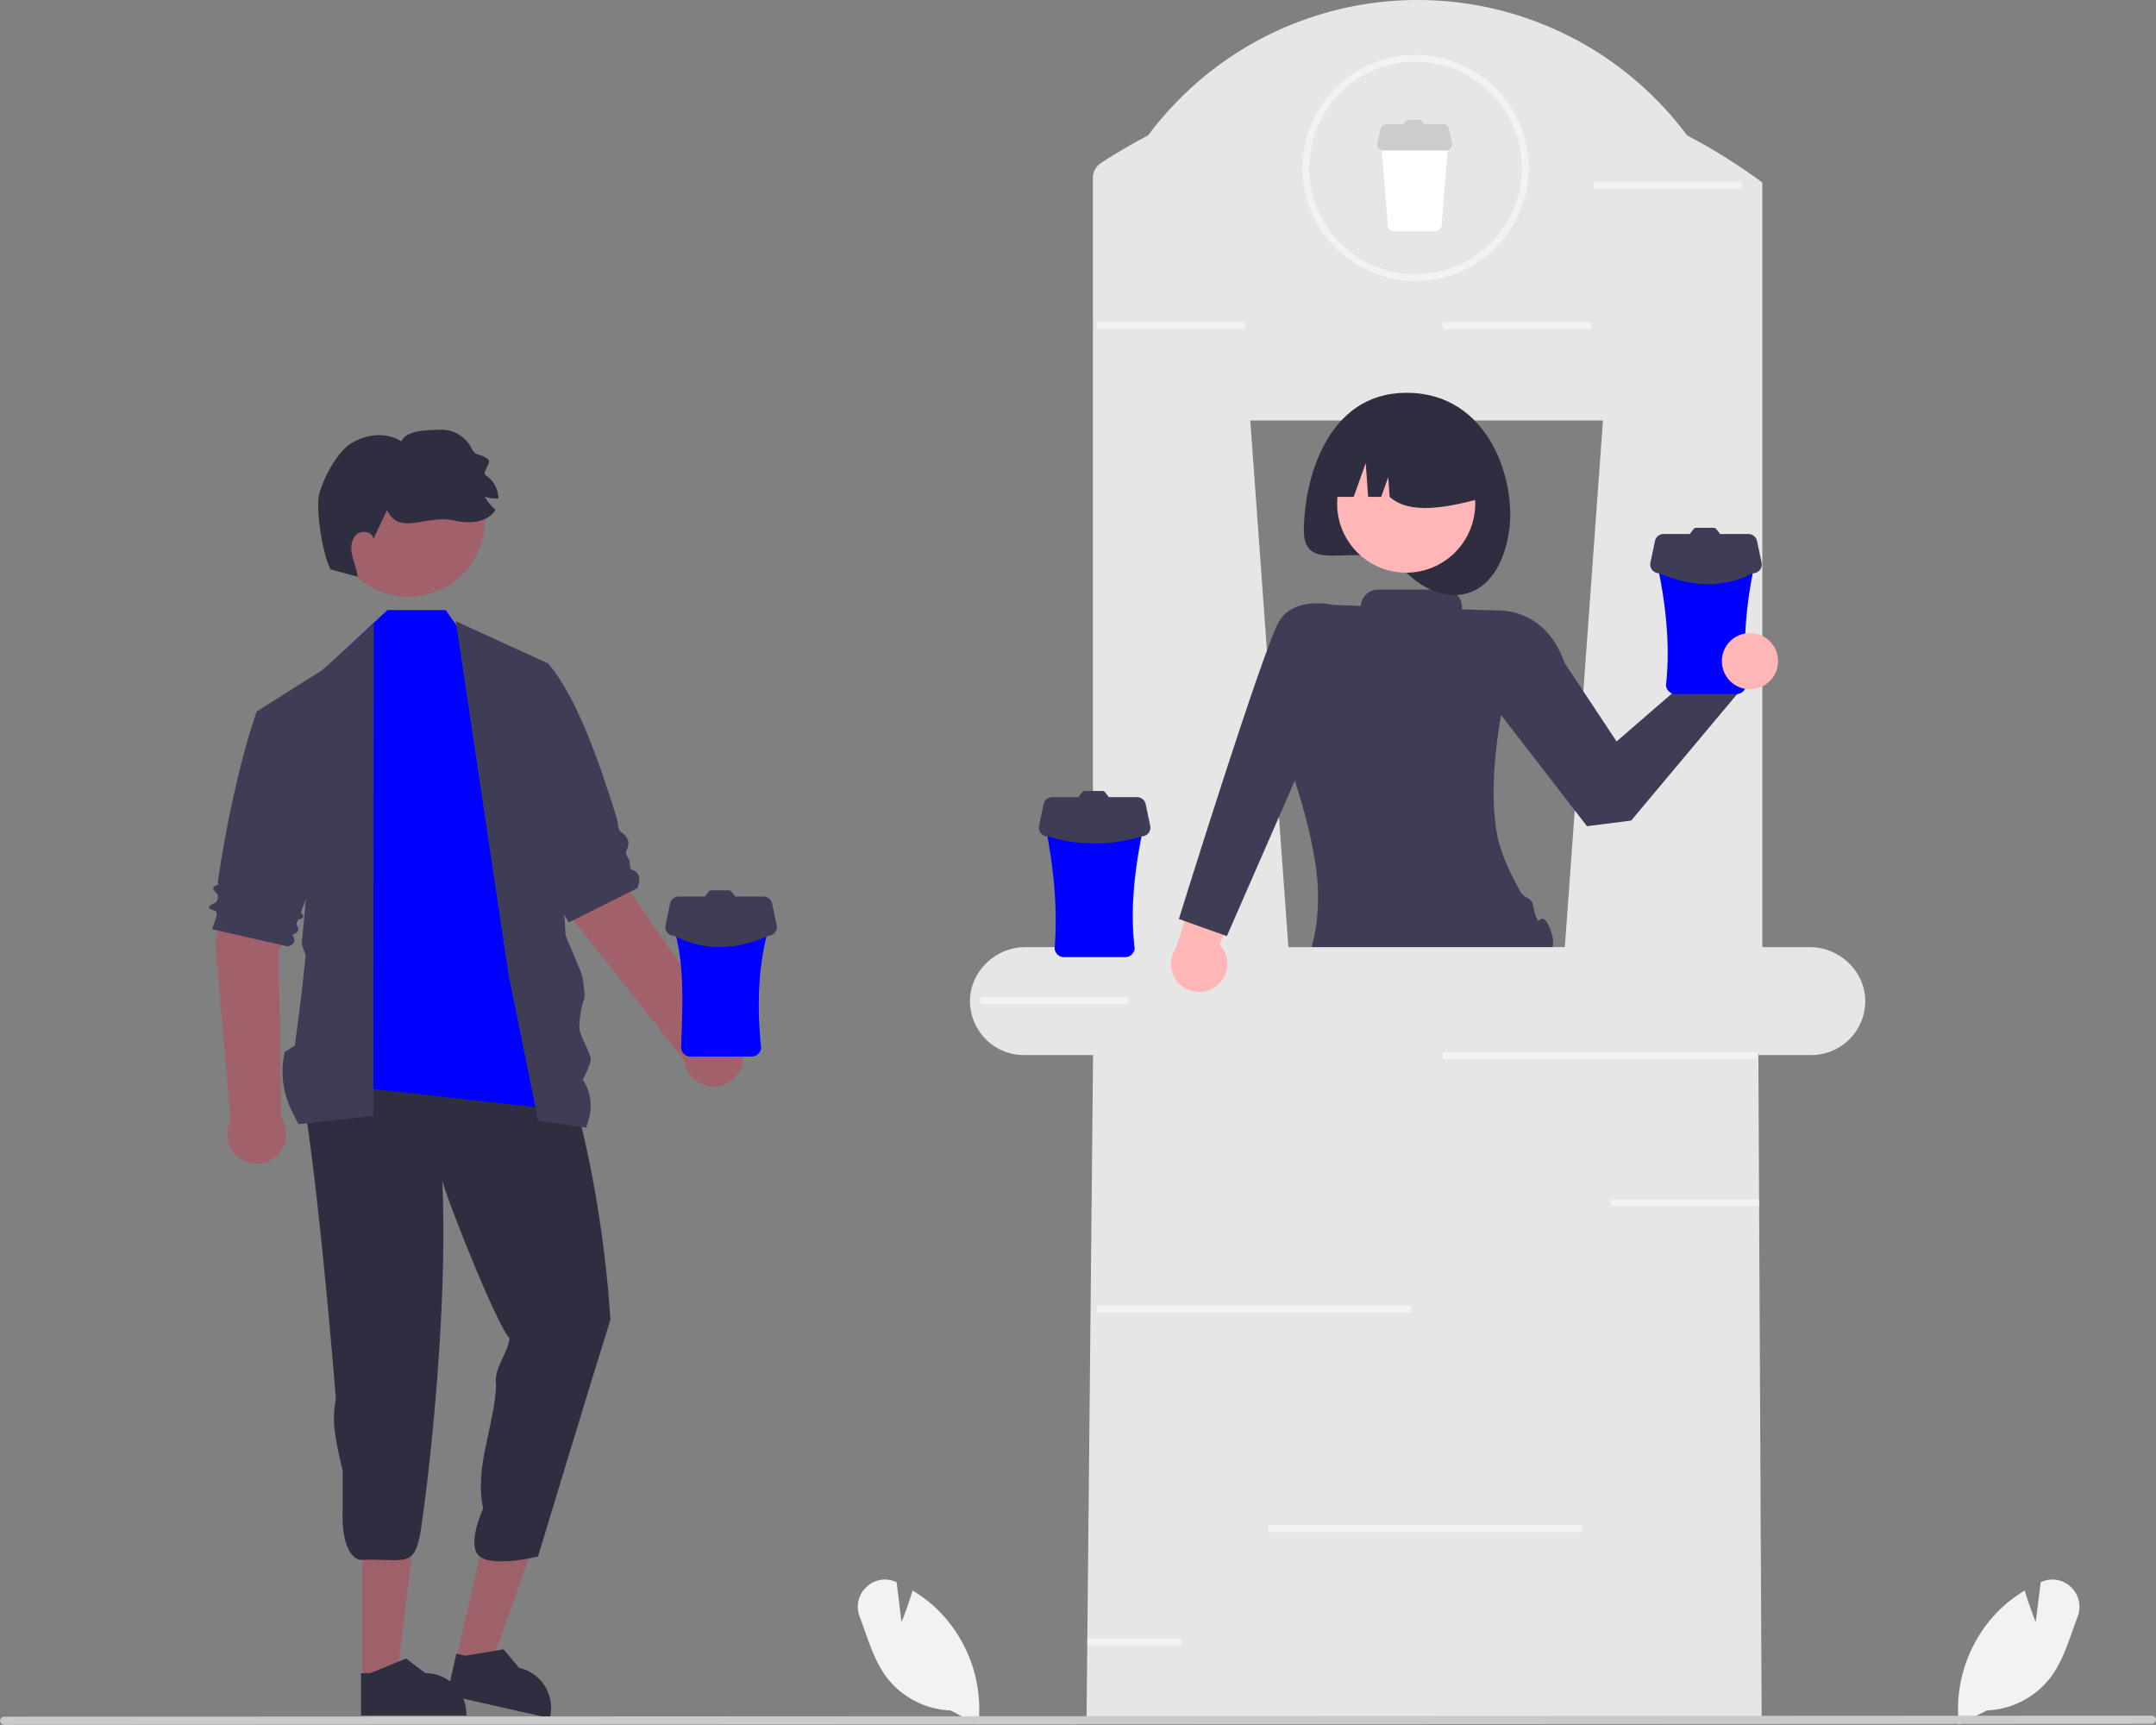 <svg xmlns="http://www.w3.org/2000/svg" data-name="Layer 1" width="629.131" height="503.266" viewBox="0 0 629.131 503.266" xmlns:xlink="http://www.w3.org/1999/xlink"><rect x="0" y="0" width="629.131" height="503.266" fill="#808080" stroke="none"/><path d="M857.038,701.588l-.038-.352a40.841,40.841,0,0,1,11.204-32.46,39.625,39.625,0,0,1,7.786-6.179l.271-.165.089.305c1.064,3.637,2.479,7.306,3.127,8.932l1.432-11.647.309-.134a7.746,7.746,0,0,1,8.539,1.56,7.878,7.878,0,0,1,1.937,8.613c-.511,1.342-1.004,2.736-1.481,4.085-1.638,4.635-3.331,9.427-6.194,13.351a24.686,24.686,0,0,1-18.795,9.918Z" transform="translate(-285.434 -198.367)" fill="#f2f2f2"/><path d="M562.759,697.415a24.686,24.686,0,0,1-18.795-9.918c-2.863-3.923-4.557-8.716-6.194-13.351-.477-1.349-.97-2.743-1.481-4.085a7.878,7.878,0,0,1,1.937-8.613,7.746,7.746,0,0,1,8.539-1.56l.309.134,1.432,11.647c.648-1.626,2.063-5.295,3.127-8.932l.089-.305.271.165a39.626,39.626,0,0,1,7.786,6.179,40.841,40.841,0,0,1,11.204,32.46l-.038.352Z" transform="translate(-285.434 -198.367)" fill="#f2f2f2"/><path d="M469.533,458.767s-3.803-30.746-12.372-40.115L436.992,426.464l15.925,40.636,32.224,40.648a8.594,8.594,0,1,0,11.851-8.852Z" transform="translate(-285.434 -198.367)" fill="#a0616a"/><path d="M366.737,475.901s13.795-27.739,11.819-40.281l-21.13-4.615-9.144,42.676,4.442,51.681a8.594,8.594,0,1,0,14.768-.842Z" transform="translate(-285.434 -198.367)" fill="#a0616a"/><polygon points="105.705 490.1 115.701 490.1 120.456 451.543 105.703 451.544 105.705 490.1" fill="#9e616a"/><path d="M390.787,698.895l30.739-.001v-.389a11.965,11.965,0,0,0-11.964-11.964H409.561l-5.615-4.26-10.476,4.26-2.683 0Z" transform="translate(-285.434 -198.367)" fill="#2f2e41"/><polygon points="133.091 484.444 142.841 486.647 155.979 450.087 141.588 446.836 133.091 484.444" fill="#9e616a"/><path d="M415.884,692.905l29.983,6.775.086-.379a11.965,11.965,0,0,0-9.033-14.307l-.001-0-4.538-5.393-11.157,1.846-2.617-.591Z" transform="translate(-285.434 -198.367)" fill="#2f2e41"/><path d="M463.553,583.397c-5.936,18.911-21.12,69.107-21.12,69.107s-12.923,3.226-17,0,1-14,1-14c-2.688-12.07,3.36-24.27,3.753-35.972-.815-4.911,3.507-9.127,3.903-13.81-2.857-2.175-16.758-36.297-19.593-45.832,1.457,29.053-2.062,72.614-6.062,100.614-1.893,13.254-4.533,9.381-18,10-6.005-1.784-5-15-5-15v-11c-2.919-12.318-2.957-14.979-2-21-.439-6.391-5.94-72.474-10.822-94.84-3.253-17.817,36.618-21.739,48.085-25.987,19.134-9.218,15.905,3.887,25.981,15.96C456.393,522.449,462.116,559.612,463.553,583.397Z" transform="translate(-285.434 -198.367)" fill="#2f2e41"/><polygon points="139.732 191.828 130.058 178 113.058 178 98.058 192 96.797 316.387 164.677 323.997 139.732 191.828" fill="#0000ff"/><path d="M418.44,379.617l26.935,12.326,5.117,79.424s4.319,10.202,4.663,11.206c.361,1.054,1.08,6.256.768,7.121a26.587,26.587,0,0,0-1.431,8.673c.233,2.264,2.651,6.305,3.284,8.491.436,1.507-2.284,6.509-2.284,6.509v0a13.768,13.768,0,0,1,1.731,11.541l-.731,2.459-14-2-6.036-29.677-.637-3.133-.659-3.241-.515-2.533-.458-2.252-.384-1.89Z" transform="translate(-285.434 -198.367)" fill="#3f3d56"/><path d="M428.375,395.943l17-4c8.202,9.539,14.867,28.351,20.122,45.489.374,1.22.081,2.905,1.101,3.63,1.854,1.318,2.959,2.908,1.619,5.46-.512.975.615,2.098.913,3.12.251.861-.09,2.294.742,2.542,2.379.708,2.493,2.741,1.562,5.319l-20,10-.57-.921-2.246-3.627-9.666-15.61Z" transform="translate(-285.434 -198.367)" fill="#3f3d56"/><path d="M394.492,380.367l-15.117,13.576s-3.537,57.477-5.883,79.424c-.1.933,1.202,3.162,1.102,4.095l-.586,5.48-.441,4.124c-.158,1.483-2.076,16.301-2.076,16.301l-2.999,2v0a25.783,25.783,0,0,0,2.022,16.973l1.978,4.027,21.883-2.424Z" transform="translate(-285.434 -198.367)" fill="#3f3d56"/><path d="M385.478,402.459l-6.103-8.516-19,12c-4.193,11.599-8.791,31.836-11.331,49.435-.057.398.211,1.07-.169,1.191-1.368.434-1.782,1.121-.313,2.31a2.041,2.041,0,0,1-.363,2.906c-1.611.766-2.849,1.522-.257,2.262,1.823.521-.375,3.709-.509,5.457l22,5c2.01-.579,2.392-1.756,1.321-3.467,1.657-.5,2.284-1.389,1.125-2.953l.544-1.428c1.848-.285,1.822-1.051.791-2.076l.75-1.969,3.47-9.108Z" transform="translate(-285.434 -198.367)" fill="#3f3d56"/><circle cx="119.157" cy="151.743" r="22.358" fill="#a0616a"/><path d="M381.951,364.517s4.924,1.35,7.79,2.102c-.148-2.132-1.072-4.129-1.541-6.215s-.367-4.539,1.183-6.012,4.779-.899,5.029,1.22q1.967-4.207,3.943-8.429c3.755,7.729,11.432,1.143,19.803,3.096,4.27,1.006,9.622.574,11.878-3.189a13.938,13.938,0,0,1-3.154-3.784,12.735,12.735,0,0,0,4.01.508,8.406,8.406,0,0,0-3.717-6.785c-1.204-.787,1.776-3.588.725-4.574-2.155-2.012-3.601-.646-4.874-3.298a9.796,9.796,0,0,0-8.851-5.412c-3.659.086-10.215.05-11.635,3.421-4.524-2.962-10.822-2.125-15.245.982-3.676,2.572-7.859,10.348-8.782,14.737S379.624,360.691,381.951,364.517Z" transform="translate(-285.434 -198.367)" fill="#2f2e41"/><path d="M483.821,463.262a2.766,2.766,0,0,0-2.757,2.992c4.223,10.915,3.651,23.55,3.111,37.847a2.782,2.782,0,0,0,2.757,2.539h17.846a2.782,2.782,0,0,0,2.757-2.539c-1.45-13.889-.667-26.635,3.111-37.847a2.766,2.766,0,0,0-2.757-2.992Z" transform="translate(-285.434 -198.367)" fill="#0000ff"/><path d="M512.074,468.306l-1.331-6.324a2.561,2.561,0,0,0-2.507-2.034h-8.311a.918.918,0,0,0-.156-.304l-.924-1.154a.929.929,0,0,0-.725-.349h-5.132a.929.929,0,0,0-.725.349l-.924,1.154a.918.918,0,0,0-.156.304h-7.709a2.561,2.561,0,0,0-2.507,2.034l-1.331,6.324a2.561,2.561,0,0,0,2.506,3.089c8.504,4.362,17.63,4.469,27.425,0A2.561,2.561,0,0,0,512.074,468.306Z" transform="translate(-285.434 -198.367)" fill="#3f3d56"/><path d="M738.433,471.504c-.436-1.666-1.985-6.754-3.954-4.506-.292.334-.523-.739-.795-1.133-.469-.682-.754-3.593-1.251-4.36-1.011-1.561-2.266-1.1-3.294-2.911-2.94-5.179-5.684-11.092-6.706-16.089-3.13-15.298,1.181-36.218,1.181-36.218l-1.395-29.799-10.183-.342v-.67a5.071,5.071,0,0,0-5.071-5.071H687.572a5.067,5.067,0,0,0-5.055,4.749l-7.985-.268-13.829,43.938s6.454,16.585,8.731,32.682a61.177,61.177,0,0,1,.446,13.109,52.71,52.71,0,0,1-2.584,13.026s58.666,12.286,70.138.865C737.433,478.504,739.217,474.497,738.433,471.504Z" transform="translate(-285.434 -198.367)" fill="#3f3d56"/><path d="M813.552,474.707h-13.86v-223.1q-1.44-1.065-2.91-2.1c-.2-.13-.39-.27-.58-.4a168.602,168.602,0,0,0-18.45-11.22,99.492,99.492,0,0,0-9.36-10.82,98.006,98.006,0,0,0-147.93,10.81q-6.48,3.39-12.62,7.32c-.39.25-.78.5-1.16.75-.01.01-.02.01-.03.02a5.082,5.082,0,0,0-2.3,4.27v224.47h-19.7c-8.7,0-16.21,7.11-16.17,15.81a15.674,15.674,0,0,0,1.13,5.79,13.982,13.982,0,0,0,1.03,2.09,15.993,15.993,0,0,0,1.77,2.46,15.7,15.7,0,0,0,11.81,5.35h229.76a15.761,15.761,0,0,0,15.74-15.69C829.762,481.817,822.252,474.707,813.552,474.707Zm-71.49,0h-80.67l-11.12-153.65h102.91Z" transform="translate(-285.434 -198.367)" fill="#e6e6e6"/><polygon points="469.635 219.27 504.11 188.555 514.28 193.594 472.933 236.961 469.635 219.27" fill="#ffb6b6"/><path d="M716.525,379.538l5.695-3.051s14.03-1.197,19.756,15.285l15.186,22.936,24.613-21.332,10.666,7.384-31.02,37.022-12.898,1.648L720.627,403.331Z" transform="translate(-285.434 -198.367)" fill="#3f3d56"/><path d="M725.807,353.175c-3.113,21.096-18.604,23.32-29.946,12.307-11.865-11.522-29.946,2.193-29.946-12.307s6.549-40.202,29.946-40.202C720.063,312.973,727.923,338.83,725.807,353.175Z" transform="translate(-285.434 -198.367)" fill="#2f2e41"/><circle cx="410.326" cy="146.939" r="20.151" fill="#ffb6b6"/><path d="M672.478,343.329v0h7.97l3.516-9.845.703,9.845h3.809l2.051-5.743.41,5.743c5.812,5.253,16.573,3.331,28.305,0l0,0a21.332,21.332,0,0,0-21.332-21.332h-4.102A21.332,21.332,0,0,0,672.478,343.329Z" transform="translate(-285.434 -198.367)" fill="#2f2e41"/><path d="M635.404,487.805a8.195,8.195,0,0,0,5.97-13.785l11.217-29.621,2.297-9.9h0a9.915,9.915,0,0,0-14.687,5.282l-11.686,35.321a8.201,8.201,0,0,0,6.889,12.704Z" transform="translate(-285.434 -198.367)" fill="#ffb6b6"/><path d="M771.22,357.488a2.766,2.766,0,0,0-2.757,2.992c3.104,13.388,4.42,26.108,3.111,37.847a2.782,2.782,0,0,0,2.757,2.539h17.846a2.782,2.782,0,0,0,2.757-2.539,119.151,119.151,0,0,1,3.111-37.847,2.766,2.766,0,0,0-2.757-2.992Z" transform="translate(-285.434 -198.367)" fill="#0000ff"/><path d="M799.473,362.533l-1.331-6.324a2.561,2.561,0,0,0-2.507-2.034H787.324a.917.917,0,0,0-.156-.304l-.924-1.154a.929.929,0,0,0-.725-.349h-5.132a.929.929,0,0,0-.725.349l-.924,1.154a.918.918,0,0,0-.156.304h-7.709a2.561,2.561,0,0,0-2.507,2.034l-1.331,6.324a2.561,2.561,0,0,0,2.506,3.089c9.193,3.832,18.345,4.589,27.425,0A2.561,2.561,0,0,0,799.473,362.533Z" transform="translate(-285.434 -198.367)" fill="#3f3d56"/><path d="M690.19,236.799a1.853,1.853,0,0,0-1.847,2.005l2.084,25.361a1.864,1.864,0,0,0,1.847,1.702h11.958a1.864,1.864,0,0,0,1.847-1.702l2.084-25.361a1.853,1.853,0,0,0-1.847-2.005Z" transform="translate(-285.434 -198.367)" fill="#fff"/><path d="M709.122,240.179l-.892-4.238a1.716,1.716,0,0,0-1.68-1.363h-5.57a.615.615,0,0,0-.105-.204l-.619-.774a.622.622,0,0,0-.486-.234h-3.439a.623.623,0,0,0-.486.234l-.619.774a.615.615,0,0,0-.105.204h-5.166a1.716,1.716,0,0,0-1.68,1.363l-.892,4.238a1.716,1.716,0,0,0,1.68,2.07h18.378A1.716,1.716,0,0,0,709.122,240.179Z" transform="translate(-285.434 -198.367)" fill="#ccc"/><path d="M698.492,280.367a33,33,0,1,1,33-33A33.037,33.037,0,0,1,698.492,280.367Zm0-64a31,31,0,1,0,31,31A31.035,31.035,0,0,0,698.492,216.367Z" transform="translate(-285.434 -198.367)" fill="#f2f2f2"/><polygon points="514.058 502 317.058 502 317.278 479.112 317.298 477.122 319.058 298 513.058 298 513.308 349.746 513.318 351.737 514.058 502" fill="#e6e6e6"/><path d="M913.375,701.325l-626.75.307a1.191,1.191,0,0,1,0-2.381l626.75-.307a1.191,1.191,0,0,1,0,2.381Z" transform="translate(-285.434 -198.367)" fill="#cacaca"/><path d="M592.821,434.262a2.766,2.766,0,0,0-2.757,2.992c2.825,13.314,4.068,26.01,3.111,37.847a2.782,2.782,0,0,0,2.757,2.539h17.846a2.782,2.782,0,0,0,2.757-2.539c-1.442-11.94.083-24.689,3.111-37.847a2.766,2.766,0,0,0-2.757-2.992Z" transform="translate(-285.434 -198.367)" fill="#0000ff"/><path d="M621.074,439.306l-1.331-6.324a2.561,2.561,0,0,0-2.507-2.034h-8.311a.918.918,0,0,0-.156-.304l-.924-1.154a.929.929,0,0,0-.725-.349h-5.132a.929.929,0,0,0-.725.349l-.924,1.154a.918.918,0,0,0-.156.304h-7.709a2.561,2.561,0,0,0-2.507,2.034l-1.331,6.324a2.561,2.561,0,0,0,2.506,3.089,46.45,46.45,0,0,0,27.425,0A2.561,2.561,0,0,0,621.074,439.306Z" transform="translate(-285.434 -198.367)" fill="#3f3d56"/><rect x="320.058" y="381" width="91.701" height="2" fill="#f2f2f2"/><rect x="421.058" y="307" width="91.701" height="2" fill="#f2f2f2"/><rect x="370.058" y="445" width="91.701" height="2" fill="#f2f2f2"/><polygon points="513.318 352 470.058 352 470.058 350 513.308 350 513.318 352" fill="#f2f2f2"/><polygon points="329.318 293 286.058 293 286.058 291 329.308 291 329.318 293" fill="#f2f2f2"/><polygon points="363.318 96 320.058 96 320.058 94 363.308 94 363.318 96" fill="#f2f2f2"/><polygon points="508.318 55 465.058 55 465.058 53 508.308 53 508.318 55" fill="#f2f2f2"/><polygon points="464.318 96 421.058 96 421.058 94 464.308 94 464.318 96" fill="#f2f2f2"/><polygon points="344.758 478 344.758 480 317.278 480 317.298 478 344.758 478" fill="#f2f2f2"/><circle cx="510.647" cy="192.907" r="8.204" fill="#ffb6b6"/><path d="M677.964,380.359l-3.432-5.474s-11.166-2.761-15.764,4.639-29.335,86.981-29.335,86.981l14,5L670.433,409.748Z" transform="translate(-285.434 -198.367)" fill="#3f3d56"/></svg>